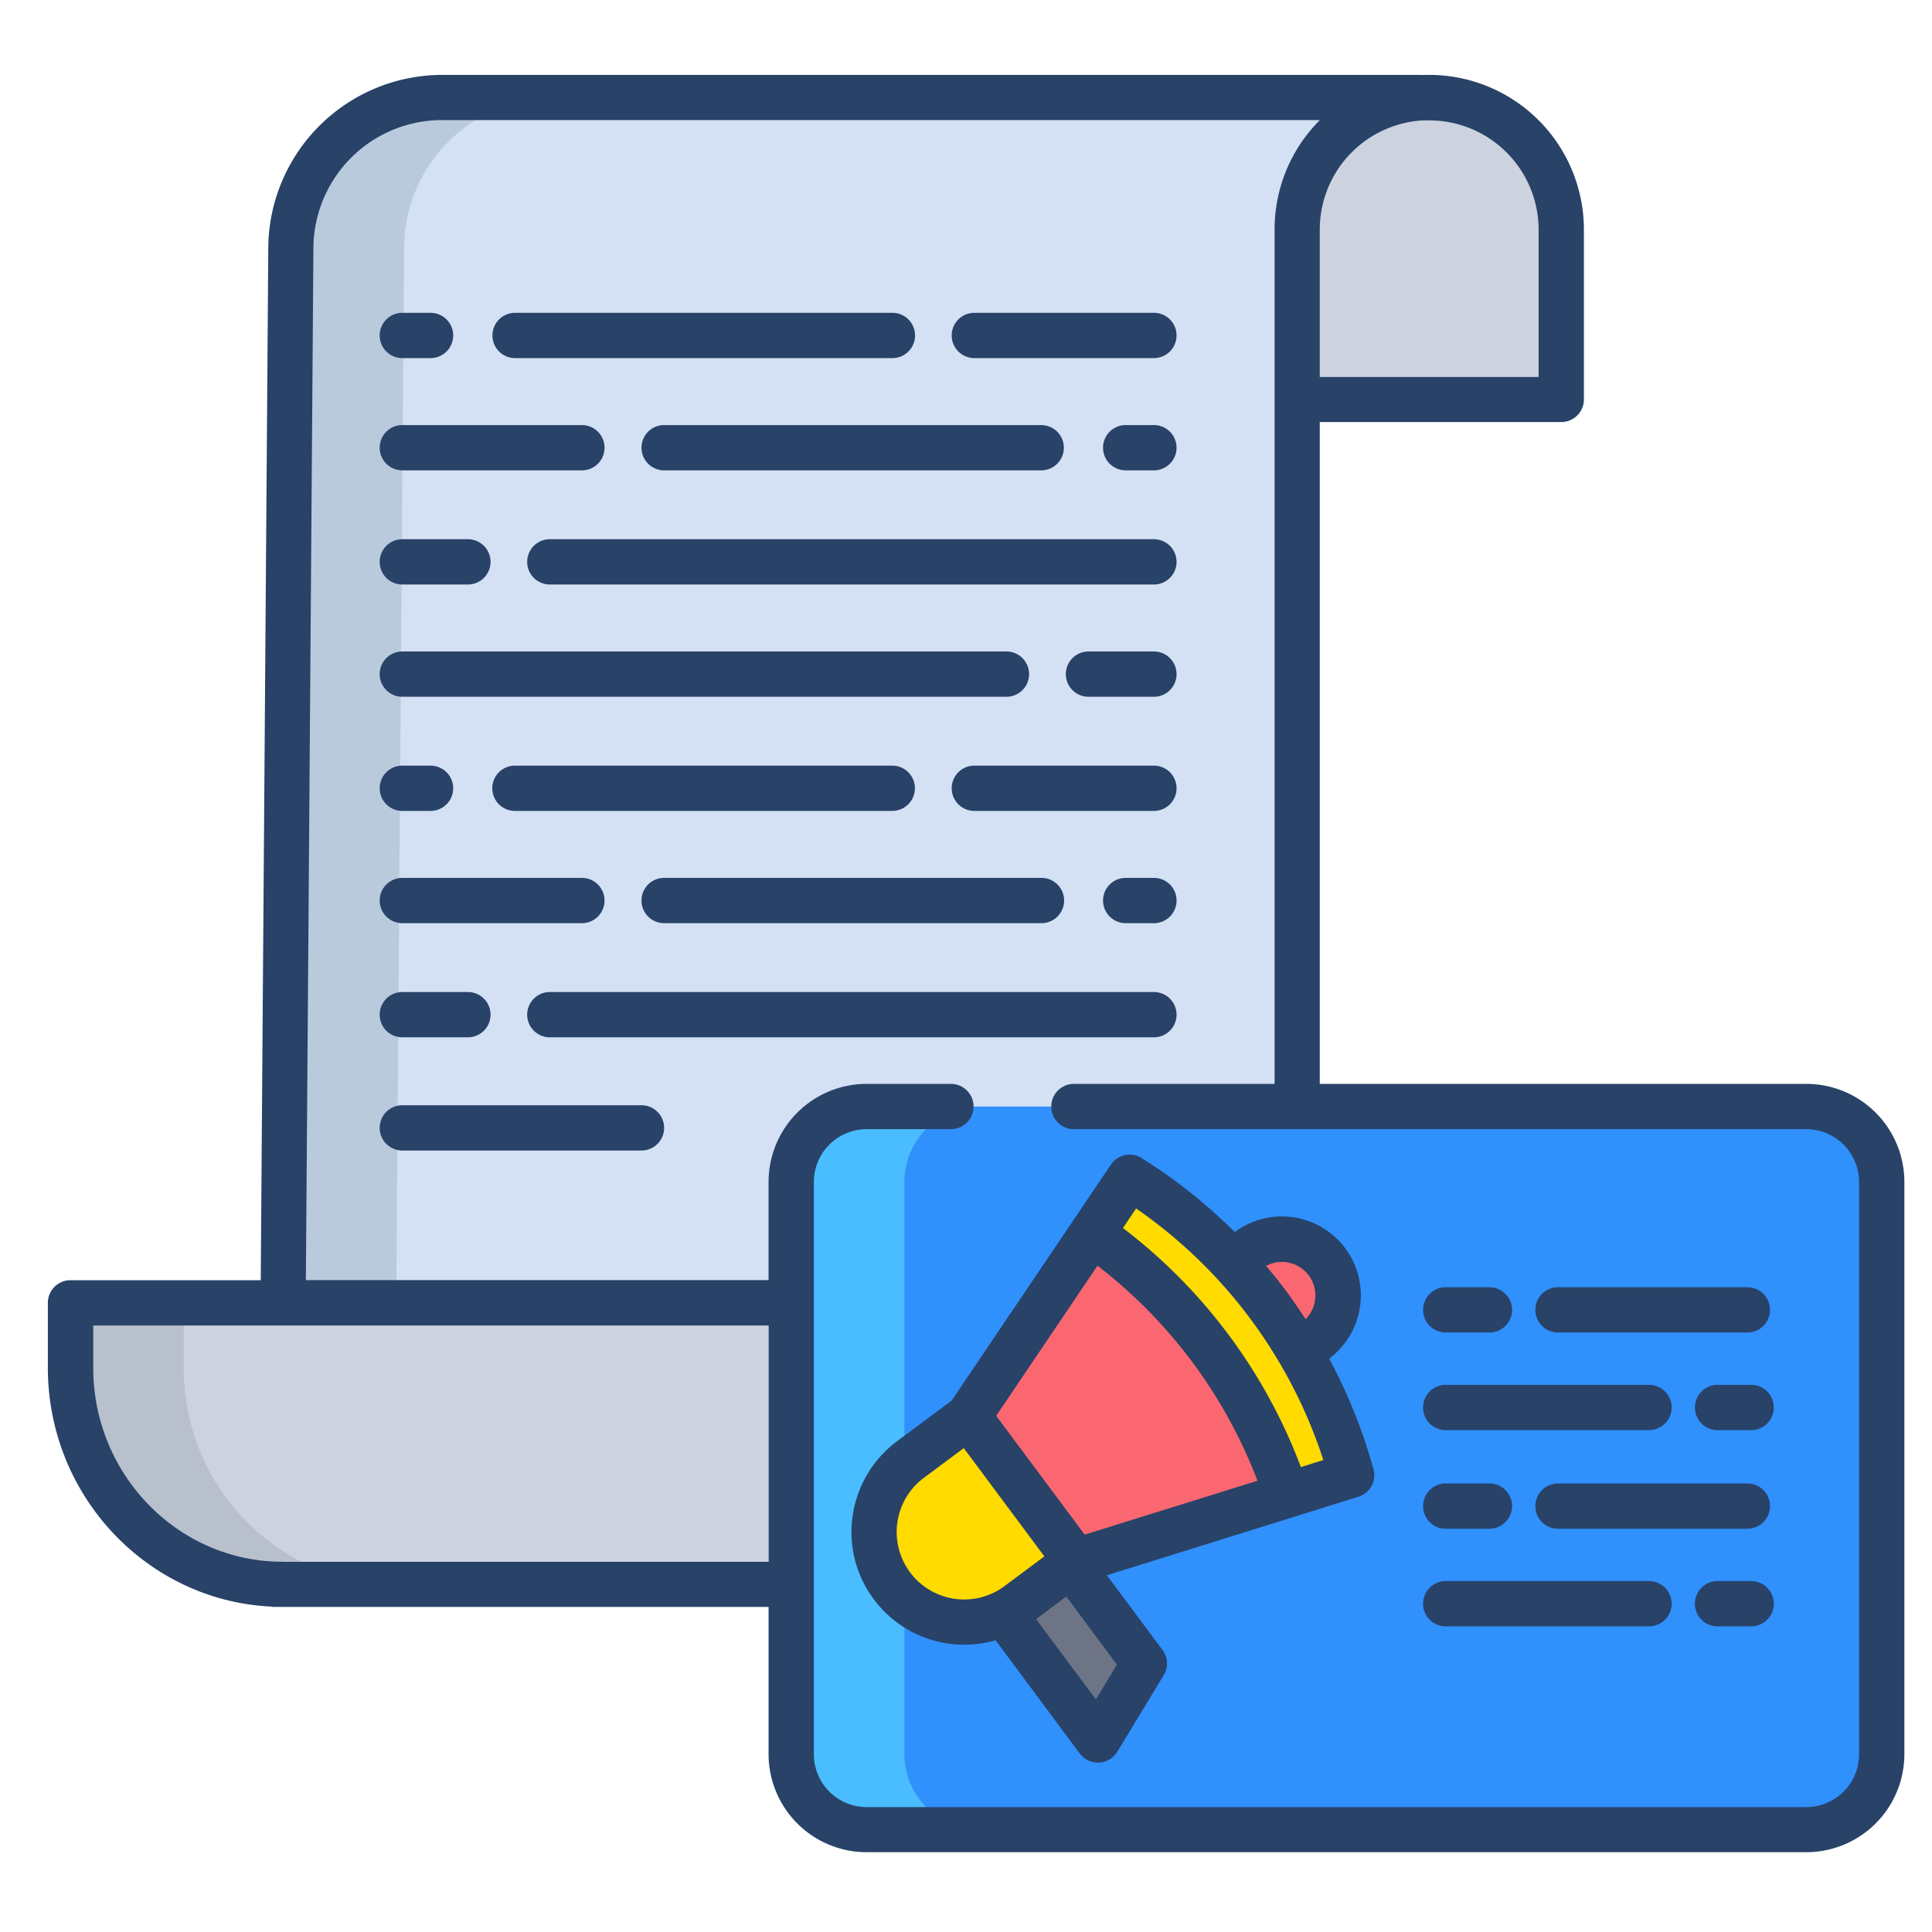 <svg id="Layer_1" data-name="Layer 1" xmlns="http://www.w3.org/2000/svg" viewBox="0 0 512 512"><defs><style>.cls-1{fill:#ccd3df;}.cls-2{fill:#d4e1f4;}.cls-3{fill:#3090fc;}.cls-4{fill:#ffdb00;}.cls-5{fill:#fb6771;}.cls-6{fill:#6d7486;}.cls-7{fill:#b8c0cc;}.cls-8{fill:#bacadd;}.cls-9{fill:#49bdff;}.cls-10{fill:#284268;}</style></defs><title>ICONS</title><path class="cls-1" d="M18.68,345.27v17.17c0,31.71,25.14,57.41,56.16,57.41H344.68V345.27h-326Z"/><path class="cls-1" d="M413.75,60.85v45h-70v-45a35,35,0,0,1,33-34.94c0.66,0,1.33-.06,2-0.06A35,35,0,0,1,413.75,60.85Z"/><path class="cls-2" d="M117.1,25.85a40,40,0,0,0-40,39.6L75,345.27l268.73,1V60.85a35,35,0,0,1,33-34.94V25.85H117.1Z"/><rect class="cls-3" x="209.68" y="293.24" width="289" height="191.61" rx="20" ry="20"/><path class="cls-4" d="M344.42,358.4a135.18,135.18,0,0,1,13.74,32.51L341,396.26a135.8,135.8,0,0,0-51.63-69.37l10-14.89a135.42,135.42,0,0,1,45,46.4h0Z"/><path class="cls-5" d="M341,396.26l-55.83,17.43-28.52-38.31,32.72-48.49A135.8,135.8,0,0,1,341,396.26Z"/><path class="cls-6" d="M284,415l19.23,25.84-12.3,20.28L266,427.6l0-.1a23.75,23.75,0,0,0,3.83-2.33l14-10.45Z"/><path class="cls-5" d="M326.47,334.59l0.15-.11,4.17-3.1a14.9,14.9,0,0,1,17.8,23.91l-4.17,3.11-0.15.11"/><path class="cls-7" d="M48.68,362.44V345.27h-30v17.17c0,31.71,25.14,57.41,56.16,57.41h30C73.82,419.85,48.68,394.15,48.68,362.44Z"/><path class="cls-8" d="M117.1,25.85a40,40,0,0,0-40,39.6L75,345.27h30L107.1,65.45a40,40,0,0,1,40-39.6h-30Z"/><path class="cls-9" d="M239.68,464.85V313.24a20,20,0,0,1,20-20h-30a20,20,0,0,0-20,20V464.85a20,20,0,0,0,20,20h30a20,20,0,0,1-20-20h0Z"/><path class="cls-4" d="M256.65,375.38l28.52,38.31-1.38,1-14,10.45a23.88,23.88,0,1,1-28.52-38.32Z"/><path class="cls-10" d="M106.62,94.9h7.48a6,6,0,0,0,0-12h-7.48A6,6,0,0,0,106.62,94.9Z"/><path class="cls-10" d="M136.5,94.9h100a6,6,0,0,0,0-12h-100A6,6,0,0,0,136.5,94.9Z"/><path class="cls-10" d="M258.21,94.9H305.8a6,6,0,0,0,0-12H258.21a6,6,0,0,0,0,12h0Z"/><path class="cls-10" d="M305.8,142.9H145.71a6,6,0,0,0,0,12H305.8A6,6,0,0,0,305.8,142.9Z"/><path class="cls-10" d="M106.62,154.9H124a6,6,0,0,0,0-12H106.62A6,6,0,0,0,106.62,154.9Z"/><path class="cls-10" d="M305.8,112.65h-7.48a6,6,0,0,0,0,12h7.48A6,6,0,0,0,305.8,112.65Z"/><path class="cls-10" d="M275.93,124.65a6,6,0,0,0,0-12H176a6,6,0,0,0,0,12h100Z"/><path class="cls-10" d="M106.62,124.65h47.59a6,6,0,0,0,0-12H106.62A6,6,0,0,0,106.62,124.65Z"/><path class="cls-10" d="M106.62,184.65h160.1a6,6,0,0,0,0-12H106.62A6,6,0,0,0,106.62,184.65Z"/><path class="cls-10" d="M305.8,172.65H288.46a6,6,0,0,0,0,12H305.8A6,6,0,0,0,305.8,172.65Z"/><path class="cls-10" d="M106.62,214.9h7.48a6,6,0,1,0,0-12h-7.48A6,6,0,0,0,106.62,214.9Z"/><path class="cls-10" d="M242.46,208.9a6,6,0,0,0-6-6h-100a6,6,0,1,0,0,12h100A6,6,0,0,0,242.46,208.9Z"/><path class="cls-10" d="M305.8,202.9H258.21a6,6,0,0,0,0,12H305.8A6,6,0,0,0,305.8,202.9Z"/><path class="cls-10" d="M311.8,268.9a6,6,0,0,0-6-6H145.71a6,6,0,0,0,0,12H305.8A6,6,0,0,0,311.8,268.9Z"/><path class="cls-10" d="M106.62,274.9H124a6,6,0,0,0,0-12H106.62A6,6,0,0,0,106.62,274.9Z"/><path class="cls-10" d="M305.8,232.65h-7.48a6,6,0,0,0,0,12h7.48A6,6,0,0,0,305.8,232.65Z"/><path class="cls-10" d="M176,244.65h100a6,6,0,1,0,0-12H176A6,6,0,0,0,176,244.65Z"/><path class="cls-10" d="M106.62,244.65h47.59a6,6,0,0,0,0-12H106.62A6,6,0,0,0,106.62,244.65Z"/><path class="cls-10" d="M170,292.9H106.62a6,6,0,0,0,0,12H170A6,6,0,0,0,170,292.9Z"/><path class="cls-10" d="M478.68,287.24H349.75V111.85h64a6,6,0,0,0,6-6v-45a41,41,0,0,0-41-41h0c-0.67,0-1.35,0-2,.05V19.85H117.1a46.15,46.15,0,0,0-46,45.56l-2,273.86H18.68a6,6,0,0,0-6,6v17.17c0,34.07,26.47,61.93,59.53,63.34v0.07H203.68v39a26,26,0,0,0,26,26h249a26,26,0,0,0,26-26V313.24a26,26,0,0,0-26-26h0ZM377.11,31.9c0.54,0,1.09,0,1.64,0a29,29,0,0,1,29,29h0v39h-58v-39A29,29,0,0,1,377.11,31.9Zm-173.43,382H74.87V414l0-.12c-27.66,0-50.16-23.06-50.16-51.41V351.27h179v62.58Zm289,51a14,14,0,0,1-14,14h-249a14,14,0,0,1-14-14V313.24a14,14,0,0,1,14-14H252a6,6,0,0,0,0-12H229.68a26,26,0,0,0-26,26v26H81.06l2-273.76a34.11,34.11,0,0,1,34-33.66H349.78a40.91,40.91,0,0,0-12,29V287.24H284.6a6,6,0,0,0,0,12H478.68a14,14,0,0,1,14,14V464.85Z"/><path class="cls-10" d="M352.22,360.06a20.9,20.9,0,0,0-25-33.54,141.11,141.11,0,0,0-24.66-19.61,6,6,0,0,0-8.16,1.73l-42.2,62.53L237.65,382a30,30,0,0,0-12,24,29.6,29.6,0,0,0,5.91,17.82,29.9,29.9,0,0,0,32.28,10.87l22.3,30a6,6,0,0,0,4.81,2.42h0.29a6,6,0,0,0,4.85-2.88l12.3-20.28a6,6,0,0,0-.32-6.69l-14.74-19.8,66.65-20.8a6,6,0,0,0,4-7.33,141.57,141.57,0,0,0-11.72-29.25h0ZM341,334.52a8.89,8.89,0,0,1,5,15.07c-1.59-2.43-3.26-4.85-5-7.23s-3.58-4.64-5.48-6.88A8.84,8.84,0,0,1,341,334.52ZM263.3,422.1a17.89,17.89,0,0,1-18.49-30.44l10.6-7.89,21.36,28.69-10.6,7.9a17.8,17.8,0,0,1-2.87,1.74h0ZM296,441.16l-5.58,9.21-15.85-21.29,8-6Zm-8.55-34.47L264,375.21l26.85-39.79a130.77,130.77,0,0,1,42.4,57Zm57.3-17.89a142.83,142.83,0,0,0-47.16-63.36l3.49-5.18a129.46,129.46,0,0,1,38.16,41.15v0a129.05,129.05,0,0,1,11.46,25.51Z"/><path class="cls-10" d="M464.07,419h-8.9a6,6,0,0,0,0,12h8.9A6,6,0,0,0,464.07,419Z"/><path class="cls-10" d="M437,419H383.13a6,6,0,0,0,0,12H437A6,6,0,0,0,437,419Z"/><path class="cls-10" d="M406.89,399.13a6,6,0,0,0,6,6h50.18a6,6,0,0,0,0-12H412.89A6,6,0,0,0,406.89,399.13Z"/><path class="cls-10" d="M383.13,405.13h11.58a6,6,0,0,0,0-12H383.13A6,6,0,0,0,383.13,405.13Z"/><path class="cls-10" d="M464.07,367h-8.9a6,6,0,0,0,0,12h8.9A6,6,0,0,0,464.07,367Z"/><path class="cls-10" d="M383.13,379H437a6,6,0,0,0,0-12H383.13A6,6,0,0,0,383.13,379Z"/><path class="cls-10" d="M412.89,353.13h50.18a6,6,0,0,0,0-12H412.89A6,6,0,0,0,412.89,353.13Z"/><path class="cls-10" d="M383.13,353.13h11.58a6,6,0,0,0,0-12H383.13A6,6,0,0,0,383.13,353.13Z"/></svg>
